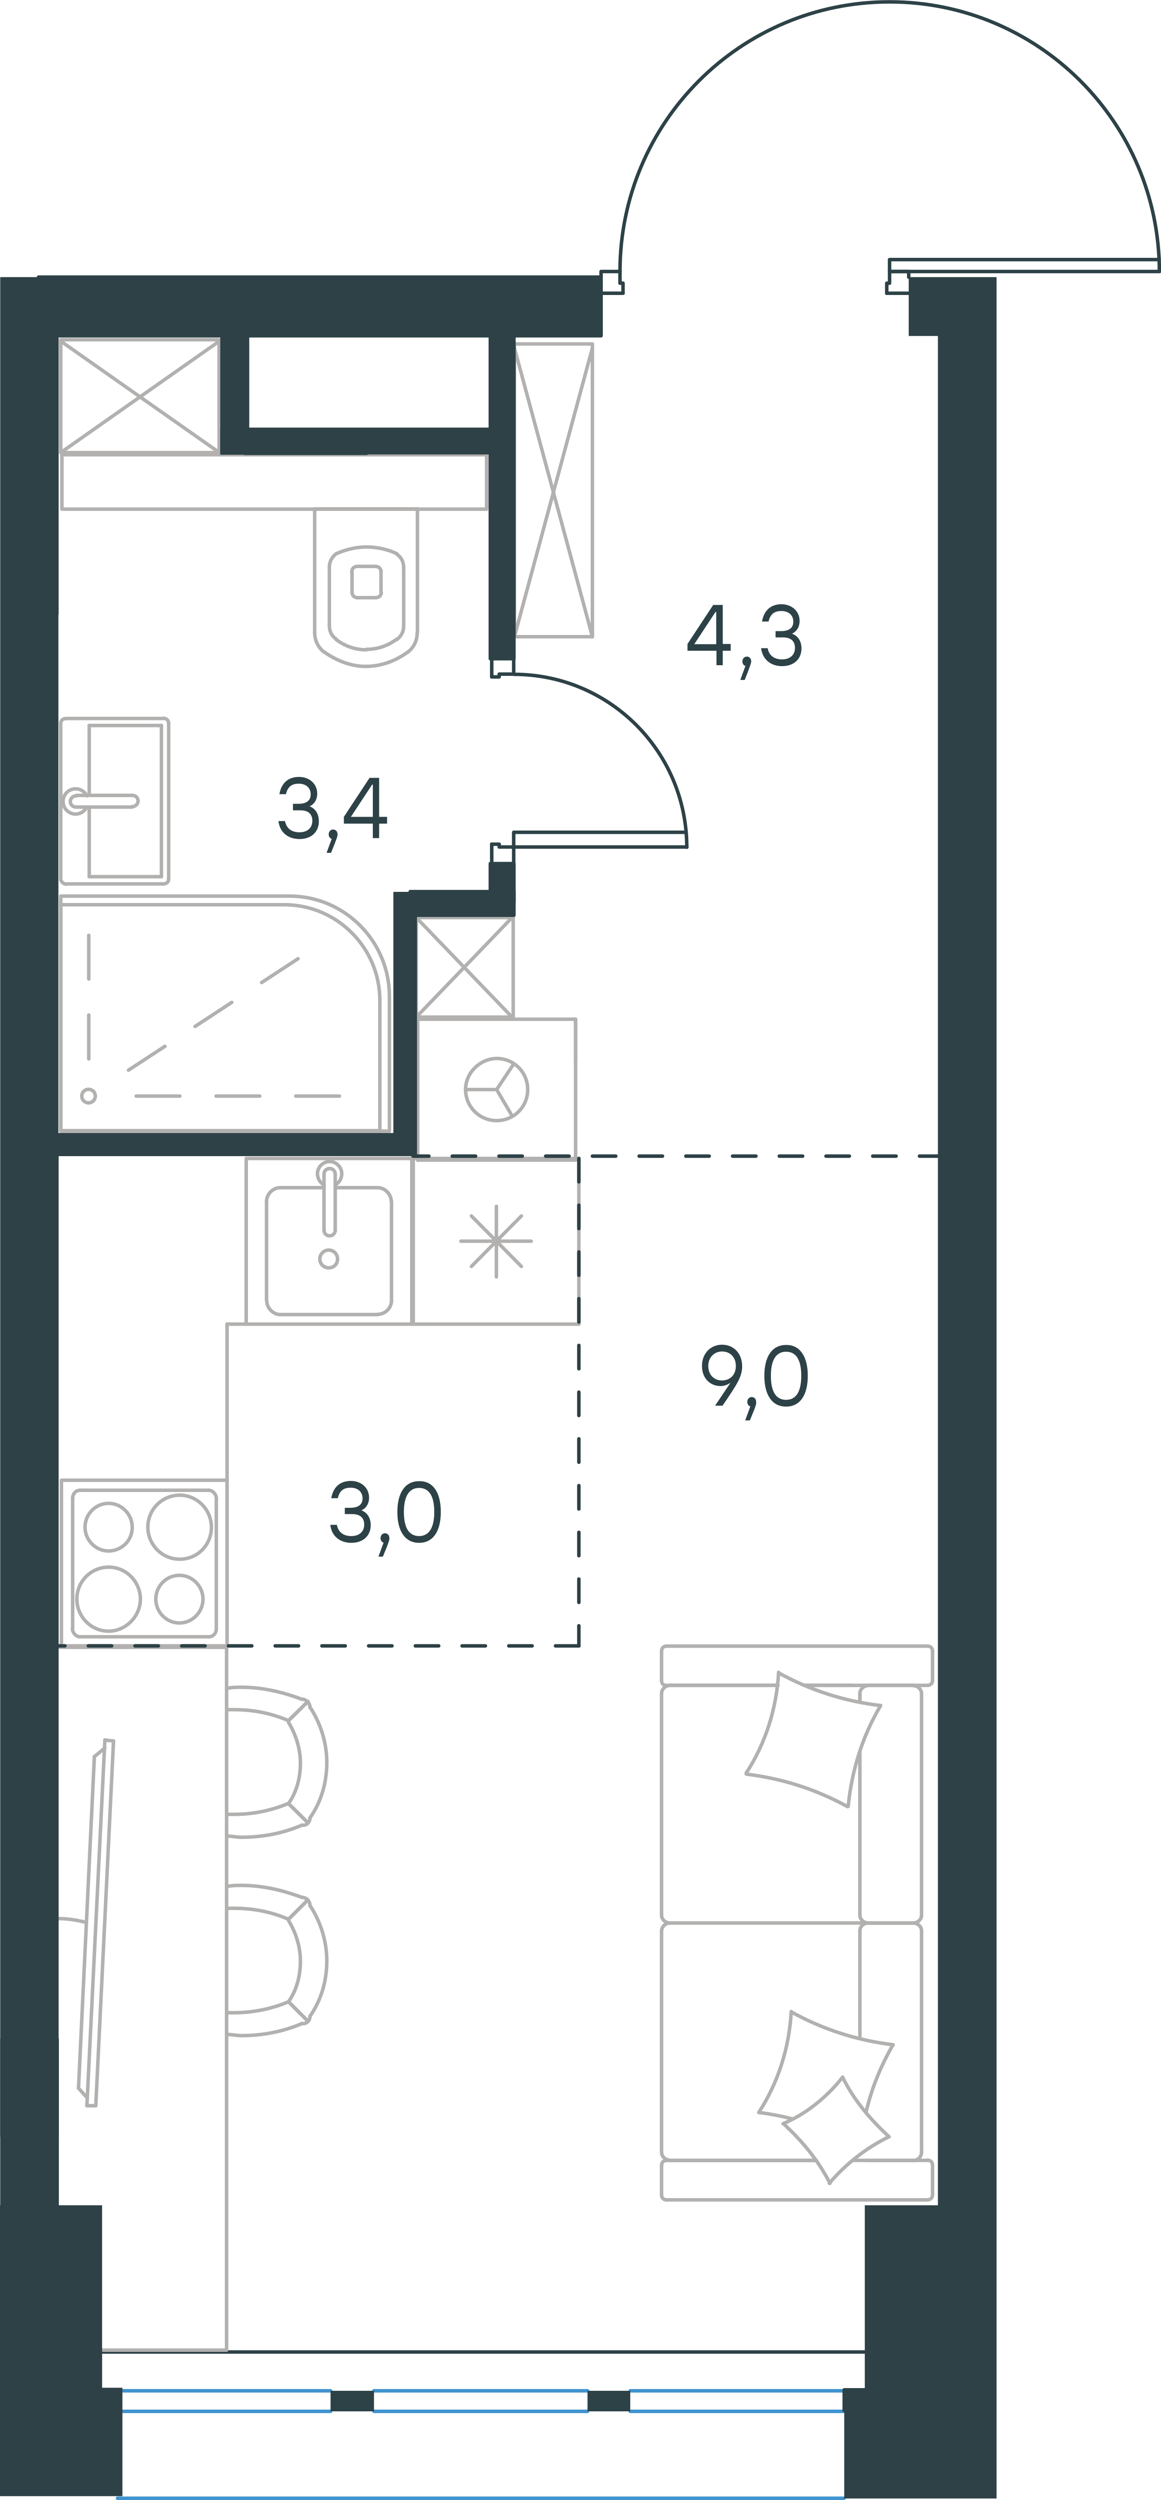 <?xml version="1.0" encoding="utf-8"?>
<!-- Generator: Adobe Illustrator 26.5.0, SVG Export Plug-In . SVG Version: 6.00 Build 0)  -->
<svg version="1.1" id="Слой_1" xmlns="http://www.w3.org/2000/svg" xmlns:xlink="http://www.w3.org/1999/xlink" x="0px" y="0px"
	 viewBox="0 0 497 1070" style="enable-background:new 0 0 497 1070;" xml:space="preserve">
<style type="text/css">
	.st0{fill:none;stroke:#3F93CF;stroke-width:1.5;stroke-linecap:round;stroke-linejoin:round;stroke-miterlimit:22.926;}
	.st1{fill-rule:evenodd;clip-rule:evenodd;fill:#2D4247;}
	.st2{fill:none;stroke:#2D4247;stroke-width:1.5;stroke-linecap:round;stroke-linejoin:round;stroke-miterlimit:22.926;}
	.st3{fill:none;stroke:#B2B1B0;stroke-width:1.5;stroke-linecap:round;stroke-linejoin:round;stroke-miterlimit:22.926;}
	.st4{fill-rule:evenodd;clip-rule:evenodd;fill:#2D4146;}
	
		.st5{fill:none;stroke:#2D4146;stroke-width:1.5;stroke-linecap:round;stroke-linejoin:round;stroke-miterlimit:22.926;stroke-dasharray:10;}
	.st6{enable-background:new    ;}
	.st7{fill:#2D4247;}
</style>
<g>
	<line class="st0" x1="141.5" y1="1032" x2="50.3" y2="1032"/>
	<line class="st0" x1="141.5" y1="1023.2" x2="50.3" y2="1023.2"/>
	<g>
		<line class="st0" x1="251.5" y1="1032" x2="160.1" y2="1032"/>
		<line class="st0" x1="251.5" y1="1023.2" x2="160.1" y2="1023.2"/>
		<polygon class="st1" points="141.5,1023.2 141.5,1032 150.9,1032 160.1,1032 160.1,1023.2 150.9,1023.2 		"/>
		<line class="st0" x1="361.3" y1="1032" x2="269.8" y2="1032"/>
		<line class="st0" x1="361.3" y1="1023.2" x2="269.8" y2="1023.2"/>
		<line class="st0" x1="361.3" y1="1069.2" x2="50.3" y2="1069.2"/>
		<line class="st2" x1="370.4" y1="1006.6" x2="41" y2="1006.6"/>
		<polygon class="st1" points="251.5,1023.2 251.5,1032 260.7,1032 269.8,1032 269.8,1023.2 260.7,1023.2 		"/>
	</g>
</g>
<g>
	<line class="st3" x1="368.1" y1="750" x2="368.1" y2="819.7"/>
	<line class="st3" x1="283.2" y1="939.4" x2="283.2" y2="926.6"/>
	<line class="st3" x1="283.2" y1="921" x2="283.2" y2="826.3"/>
	<line class="st3" x1="344.6" y1="721.3" x2="364.6" y2="721.3"/>
	<line class="st3" x1="286.8" y1="721.3" x2="333" y2="721.3"/>
	<line class="st3" x1="286.8" y1="924.6" x2="349.4" y2="924.6"/>
	<line class="st3" x1="371.4" y1="823" x2="391.2" y2="823"/>
	<line class="st3" x1="368.1" y1="826.3" x2="368.1" y2="872.4"/>
	<line class="st3" x1="399.2" y1="706.6" x2="399.2" y2="719.3"/>
	<line class="st3" x1="391.2" y1="823" x2="371.4" y2="823"/>
	<line class="st3" x1="394.5" y1="921" x2="394.5" y2="826.3"/>
	<line class="st3" x1="349.4" y1="924.6" x2="285.3" y2="924.6"/>
	<line class="st3" x1="283.2" y1="819.7" x2="283.2" y2="724.9"/>
	<line class="st3" x1="283.2" y1="719.3" x2="283.2" y2="706.6"/>
	<line class="st3" x1="368.1" y1="724.9" x2="368.1" y2="728.4"/>
	<line class="st3" x1="396.9" y1="721.3" x2="344.6" y2="721.3"/>
	<line class="st3" x1="368.1" y1="724.9" x2="368.1" y2="728.4"/>
	<line class="st3" x1="391.2" y1="721.3" x2="371.4" y2="721.3"/>
	<line class="st3" x1="391.2" y1="823" x2="371.4" y2="823"/>
	<line class="st3" x1="394.5" y1="819.7" x2="394.5" y2="724.9"/>
	<line class="st3" x1="333" y1="721.3" x2="285.3" y2="721.3"/>
	<line class="st3" x1="396.9" y1="941.5" x2="285.3" y2="941.5"/>
	<line class="st3" x1="399.2" y1="926.6" x2="399.2" y2="939.4"/>
	<line class="st3" x1="365" y1="924.6" x2="396.9" y2="924.6"/>
	<line class="st3" x1="371.4" y1="823" x2="286.8" y2="823"/>
	<line class="st3" x1="371.4" y1="924.6" x2="391.2" y2="924.6"/>
	<path class="st3" d="M396.9,721.3c1.7,0,2.3-1.2,2.3-2.1"/>
	<path class="st3" d="M285.3,924.6c-1.5,0-2.1,1.2-2.1,2.1"/>
	<path class="st3" d="M399.2,926.6c0-1.5-1.2-2.1-2.1-2.1"/>
	<path class="st3" d="M368.1,819.7c0,1.6,1.5,3.3,3.6,3.3"/>
	<path class="st3" d="M391.2,924.6c1.6,0,3.3-1.5,3.3-3.5"/>
	<path class="st3" d="M394.5,724.9c0-1.8-1.5-3.5-3.6-3.5"/>
	<path class="st3" d="M283.2,819.7c0,1.6,1.5,3.3,3.6,3.3"/>
	<path class="st3" d="M390.9,823c1.8,0,3.6-1.4,3.6-3.3"/>
	<path class="st3" d="M286.8,823c-1.8,0-3.6,1.5-3.6,3.5"/>
	<path class="st3" d="M399.2,706.6c0-1.5-1.2-2.1-2.1-2.1H285.3c-1.5,0-2.1,1.2-2.1,2.1"/>
	<path class="st3" d="M394.5,826.3c0-1.6-1.5-3.3-3.6-3.3"/>
	<path class="st3" d="M283.2,939.4c0,1.5,1.2,2.1,2.1,2.1"/>
	<path class="st3" d="M286.8,721.3c-1.8,0-3.6,1.5-3.6,3.5"/>
	<path class="st3" d="M283.2,719.3c0,1.5,1.2,2.1,2.1,2.1"/>
	<path class="st3" d="M283.2,921c0,1.8,1.5,3.5,3.6,3.5"/>
	<path class="st3" d="M372,721.3c-2,0-3.9,1.5-3.9,3.5"/>
	<path class="st3" d="M371.7,823c-1.8,0-3.6,1.4-3.6,3.3"/>
	<path class="st3" d="M396.9,941.5c1.7,0,2.3-1.2,2.3-2.1"/>
	<path class="st3" d="M362.8,773.2c-13.4-7.4-28.1-12.1-43.3-13.9"/>
	<path class="st3" d="M355.3,934.4c-5-9.8-11.9-18.1-19.9-25.5"/>
	<path class="st3" d="M335.2,908.9c9.8-4.1,18.7-11.3,25.5-19.9"/>
	<path class="st3" d="M319.4,758.9c8.3-12.7,13.1-27.8,13.9-43.2"/>
	<path class="st3" d="M339,861.2c13.4,7.4,28.1,12.1,43.3,13.9"/>
	<path class="st3" d="M382.3,875.1c-5.3,9.1-9.2,18.7-11.6,29"/>
	<path class="st3" d="M324.8,904.1c8.3-12.7,13.1-27.8,13.9-43.2"/>
	<path class="st3" d="M333.4,716c13.4,7.4,28.1,12.1,43.3,13.9"/>
	<path class="st3" d="M377,729.9c-7.8,13.1-12.4,27.8-13.9,43.2"/>
	<path class="st3" d="M360.7,889c4.8,9.8,11.9,18.1,19.9,25.5"/>
	<path class="st3" d="M339,906.8c-4.5-1.2-9.5-2.1-13.9-2.7"/>
	<path class="st3" d="M380.5,914.5c-9.8,4.8-18.4,11.6-25.5,19.9"/>
</g>
<g>
	<path class="st3" d="M37,822.8c-4.1-1.1-8.3-1.7-12.3-1.7"/>
	<line class="st3" x1="44.9" y1="744.7" x2="37.2" y2="901.2"/>
	<line class="st3" x1="41" y1="901.2" x2="48.6" y2="745.1"/>
	<line class="st3" x1="48.6" y1="745.1" x2="44.9" y2="744.7"/>
	<line class="st3" x1="33.6" y1="893.7" x2="40.4" y2="751.8"/>
	<line class="st3" x1="37.3" y1="897.8" x2="33.6" y2="893.7"/>
	<line class="st3" x1="40.4" y1="751.8" x2="44.9" y2="748.1"/>
	<line class="st3" x1="41" y1="901.2" x2="37.2" y2="901.2"/>
</g>
<g>
	<line class="st3" x1="247.8" y1="495.8" x2="247.8" y2="566.7"/>
	<line class="st3" x1="212.5" y1="516.3" x2="212.5" y2="546.5"/>
	<line class="st3" x1="201.8" y1="542" x2="223.2" y2="520.4"/>
	<line class="st3" x1="201.8" y1="520.4" x2="223.2" y2="542"/>
	<line class="st3" x1="197.3" y1="531.2" x2="227.4" y2="531.2"/>
	<line class="st3" x1="247.8" y1="566.7" x2="176.9" y2="566.7"/>
	<line class="st3" x1="176.9" y1="495.8" x2="176.9" y2="566.7"/>
	<line class="st3" x1="247.8" y1="495.8" x2="176.9" y2="495.8"/>
</g>
<g>
	<rect x="105.4" y="495.8" class="st3" width="70.9" height="70.9"/>
	<line class="st3" x1="143.5" y1="526.5" x2="143.5" y2="502.8"/>
	<line class="st3" x1="138.7" y1="508.3" x2="120" y2="508.3"/>
	<line class="st3" x1="120" y1="562.6" x2="161.7" y2="562.6"/>
	<line class="st3" x1="161.7" y1="508.3" x2="143.5" y2="508.3"/>
	<line class="st3" x1="167.6" y1="556.6" x2="167.6" y2="514.2"/>
	<line class="st3" x1="138.7" y1="502.8" x2="138.7" y2="526.5"/>
	<line class="st3" x1="114.1" y1="514.2" x2="114.1" y2="556.6"/>
	<path class="st3" d="M143.5,526.5L143.5,526.5c0,1.4-1.1,2.4-2.4,2.4c-1.4,0-2.4-1.1-2.4-2.4"/>
	<path class="st3" d="M114.1,514.2c0-3.2,2.8-5.9,5.8-5.9"/>
	<path class="st3" d="M138.7,507.2c-1.7-1.1-2.8-2.8-2.8-4.9c0-2.8,2.4-5.2,5.2-5.2s5.2,2.4,5.2,5.2c0,2.1-1.1,3.8-2.8,4.9"/>
	<path class="st3" d="M167.6,556.6c0,3.2-2.8,5.9-5.8,5.9"/>
	<path class="st3" d="M161.7,508.3c3.1,0,5.8,2.8,5.8,5.9"/>
	<path class="st3" d="M120,562.6c-3.1,0-5.8-2.8-5.8-5.9"/>
	<path class="st3" d="M138.7,502.8v-0.3c0-1.4,1.1-2.4,2.4-2.4c1.4,0,2.4,1.1,2.4,2.4v0.3"/>
	<path class="st3" d="M144.5,538.8c0-2.1-1.7-3.8-3.8-3.8c-2,0-3.8,1.7-3.8,3.8s1.7,3.8,3.8,3.8
		C143.1,542.6,144.5,540.8,144.5,538.8z"/>
</g>
<g>
	<path class="st3" d="M56.6,653.6c0-5.6-4.6-10.2-10.1-10.2c-5.6,0-10.1,4.6-10.1,10.2c0,5.6,4.6,10.2,10.1,10.2
		C52,663.7,56.6,659.5,56.6,653.6z"/>
	<path class="st3" d="M60.1,684.4c0-7.3-5.9-13.7-13.6-13.7c-7.3,0-13.6,5.9-13.6,13.7c0,7.3,5.9,13.7,13.6,13.7
		C53.8,698.1,60.1,691.8,60.1,684.4z"/>
	<path class="st3" d="M86.9,684.4c0-5.6-4.6-10.2-10.1-10.2c-5.6,0-10.1,4.6-10.1,10.2c0,5.6,4.6,10.2,10.1,10.2
		S86.9,690,86.9,684.4z"/>
	<path class="st3" d="M90.5,653.6c0-7.3-5.9-13.7-13.6-13.7c-7.3,0-13.6,5.9-13.6,13.7c0,7.3,5.9,13.7,13.6,13.7
		S90.5,661.2,90.5,653.6z"/>
	<line class="st3" x1="31.1" y1="697" x2="31.1" y2="641.3"/>
	<line class="st3" x1="89.4" y1="700.5" x2="34.2" y2="700.5"/>
	<line class="st3" x1="92.6" y1="641.3" x2="92.6" y2="697"/>
	<line class="st3" x1="34.2" y1="637.8" x2="89.4" y2="637.8"/>
	<path class="st3" d="M92.6,697L92.6,697c0,2.1-1.4,3.5-3.2,3.5"/>
	<path class="st3" d="M31.1,641.3L31.1,641.3c0-2.1,1.4-3.5,3.2-3.5"/>
	<path class="st3" d="M34.2,700.5L34.2,700.5c-1.7,0-3.2-1.8-3.2-3.5"/>
	<path class="st3" d="M89.4,637.8L89.4,637.8c1.7,0,3.2,1.8,3.2,3.5"/>
	<rect x="26.3" y="633.5" class="st3" width="70.9" height="70.9"/>
</g>
<line class="st3" x1="97.2" y1="633.5" x2="97.2" y2="566.7"/>
<line class="st3" x1="105.4" y1="566.7" x2="97.2" y2="566.7"/>
<g>
	<rect x="17.9" y="705" class="st3" width="79.1" height="300.8"/>
	<path class="st3" d="M123.5,771.9c3.6-5.1,5.1-11.3,5.1-17.4s-2-12.3-5.1-17.4"/>
	<path class="st3" d="M97.2,785.8c2,0,4.1,0.5,6.2,0.5c8.7,0,17.5-1.6,25.7-5.1"/>
	<path class="st3" d="M129.1,727.2c-8.2-3.1-17-5.1-25.7-5.1c-2,0-4.1,0-6.2,0.5"/>
	<path class="st3" d="M97.2,776.5c1.1,0,2,0,3.1,0c7.8,0,15.9-1.6,23.2-4.7"/>
	<path class="st3" d="M123.5,736.4c-7.2-3.1-14.9-4.7-23.2-4.7c-1.1,0-2,0-3.1,0"/>
	<path class="st3" d="M132.7,778c4.7-6.7,7.2-14.9,7.2-23.7c0-8.2-2.5-16.5-7.2-23.7"/>
	<line class="st3" x1="123.5" y1="771.9" x2="131.8" y2="780.1"/>
	<line class="st3" x1="123.5" y1="736.4" x2="131.8" y2="728.2"/>
	<line class="st3" x1="123.5" y1="771.9" x2="131.8" y2="780.1"/>
	<line class="st3" x1="123.5" y1="736.4" x2="131.8" y2="728.2"/>
	<path class="st3" d="M132.7,730.8c0-2-1.6-3.6-3.6-3.6"/>
	<path class="st3" d="M129.1,781.1c2,0.4,3.6-1.1,3.6-3.1"/>
	<path class="st3" d="M123.5,856.7c3.6-5.1,5.1-11.3,5.1-17.4c0-6.2-2-12.3-5.1-17.4"/>
	<path class="st3" d="M97.2,870.7c2,0,4.1,0.5,6.2,0.5c8.7,0,17.5-1.6,25.7-5.1"/>
	<path class="st3" d="M129.1,812c-8.2-3.1-17-5.1-25.7-5.1c-2,0-4.1,0-6.2,0.5"/>
	<path class="st3" d="M97.2,861.4c1.1,0,2,0,3.1,0c7.8,0,15.9-1.6,23.2-4.7"/>
	<path class="st3" d="M123.5,821.4c-7.2-3.1-14.9-4.7-23.2-4.7c-1.1,0-2,0-3.1,0"/>
	<path class="st3" d="M132.7,862.9c4.7-6.7,7.2-14.9,7.2-23.7c0-8.2-2.5-16.5-7.2-23.7"/>
	<line class="st3" x1="123.5" y1="856.7" x2="131.8" y2="865"/>
	<line class="st3" x1="123.5" y1="821.4" x2="131.8" y2="813.1"/>
	<line class="st3" x1="123.5" y1="856.7" x2="131.8" y2="865"/>
	<line class="st3" x1="123.5" y1="821.4" x2="131.8" y2="813.1"/>
	<path class="st3" d="M132.7,815.6c0-2-1.6-3.6-3.6-3.6"/>
	<path class="st3" d="M129.1,866c2,0.4,3.6-1.1,3.6-3.1"/>
</g>
<g>
	<line class="st3" x1="179" y1="217.8" x2="134.7" y2="217.8"/>
	<g>
		<line class="st3" x1="178.7" y1="270.7" x2="178.7" y2="217.8"/>
		<line class="st3" x1="141" y1="242.9" x2="141" y2="267.8"/>
		<line class="st3" x1="172.8" y1="267.8" x2="172.8" y2="242.9"/>
		<line class="st3" x1="150.7" y1="244.3" x2="150.7" y2="253.4"/>
		<line class="st3" x1="163.1" y1="253.4" x2="163.1" y2="244.3"/>
		<line class="st3" x1="160.8" y1="242.4" x2="153" y2="242.4"/>
		<line class="st3" x1="134.7" y1="217.8" x2="134.7" y2="270.7"/>
		<line class="st3" x1="153" y1="255.8" x2="160.8" y2="255.8"/>
		<path class="st3" d="M138.6,278.9c5.3,3.8,11.6,6.3,17.8,6.3c0,0,0,0,0.5,0"/>
		<path class="st3" d="M153,242.4c-1.5,0-2.4,1-2.4,2.4"/>
		<path class="st3" d="M143.9,237c-1.9,1.5-2.9,3.4-2.9,5.7"/>
		<path class="st3" d="M150.7,253.4c0,1.5,1,2.4,2.4,2.4"/>
		<path class="st3" d="M143.9,273.7c3.8,2.9,8.2,4.4,13,4.4"/>
		<path class="st3" d="M160.8,255.8c1.5,0,2.4-1,2.4-2.4"/>
		<path class="st3" d="M163.1,244.8c0-1.5-1-2.4-2.4-2.4"/>
		<path class="st3" d="M172.8,242.9c0-2.4-1-4.4-2.9-5.7"/>
		<path class="st3" d="M169.9,237c-3.8-1.9-8.7-2.9-13-2.9c-4.4,0-8.7,1-13,2.9"/>
		<path class="st3" d="M169.9,273.7c1.9-1.5,2.9-3.4,2.9-5.7"/>
		<path class="st3" d="M156.5,285.2L156.5,285.2c6.8,0,13-2.4,18.3-6.3"/>
		<path class="st3" d="M134.7,270.7c0,3.4,1.5,6.3,3.8,8.2"/>
		<path class="st3" d="M174.8,278.9c2.4-1.9,3.8-4.8,3.8-8.2"/>
		<path class="st3" d="M156.9,277.9L156.9,277.9c4.8,0,9.1-1.5,13-4.4"/>
		<path class="st3" d="M141,267.8c0,2.4,1,4.4,2.9,5.7"/>
	</g>
	<rect x="26.5" y="194.6" class="st3" width="181.8" height="23.3"/>
</g>
<g>
	<line class="st3" x1="69.1" y1="375.2" x2="38.2" y2="375.2"/>
	<line class="st3" x1="38.2" y1="375.2" x2="38.2" y2="345.4"/>
	<line class="st3" x1="38.2" y1="340.4" x2="38.2" y2="310.5"/>
	<line class="st3" x1="69.1" y1="310.5" x2="69.1" y2="375.2"/>
	<line class="st3" x1="38.2" y1="310.5" x2="69.1" y2="310.5"/>
	<line class="st3" x1="26" y1="309.5" x2="26" y2="376.3"/>
	<line class="st3" x1="69.8" y1="307.5" x2="28.4" y2="307.5"/>
	<line class="st3" x1="72.2" y1="376.3" x2="72.2" y2="309.5"/>
	<line class="st3" x1="28.4" y1="378.3" x2="69.8" y2="378.3"/>
	<path class="st3" d="M69.8,378.3c1.5,0,2.4-0.8,2.4-2.1"/>
	<path class="st3" d="M72.2,309.5c0-1.3-1-2.1-2.4-2.1"/>
	<path class="st3" d="M28.4,307.5c-1.5,0-2.4,0.8-2.4,2.1"/>
	<path class="st3" d="M26,376.3c0,0.8,1,2.1,2.4,2.1"/>
	<line class="st3" x1="56.7" y1="340.4" x2="32.8" y2="340.4"/>
	<line class="st3" x1="32.8" y1="345.4" x2="56.7" y2="345.4"/>
	<path class="st3" d="M56.7,340.4L56.7,340.4c1.4,0,2.4,1.1,2.4,2.4s-1.1,2.4-2.4,2.4l0,0"/>
	<path class="st3" d="M37.2,345.4c-1,1.8-2.8,3-4.8,3c-3,0-5.4-2.4-5.4-5.4s2.4-5.4,5.4-5.4c2,0,3.9,1.2,4.8,3"/>
	<path class="st3" d="M32.8,345.4c-0.1,0-0.2,0-0.3,0c-1.4,0-2.4-1.1-2.4-2.4s1.2-2.4,2.4-2.4c0.1,0,0.2,0,0.3,0"/>
</g>
<g>
	<path class="st3" d="M26,383.5h97.9c23.6,0,42.8,19.3,42.8,42.9v57.7H26V383.5z"/>
	<path class="st3" d="M26,387.2h95.7c22.5,0,40.9,18.4,40.9,40.9v55.8H26V387.2z"/>
	<line class="st3" x1="38" y1="453.2" x2="38" y2="434.4"/>
	<line class="st3" x1="38" y1="419" x2="38" y2="400.3"/>
	<line class="st3" x1="58.3" y1="469.1" x2="77" y2="469.1"/>
	<line class="st3" x1="92.5" y1="469.1" x2="111.2" y2="469.1"/>
	<line class="st3" x1="126.6" y1="469.1" x2="145.3" y2="469.1"/>
	<line class="st3" x1="55" y1="458" x2="70.6" y2="447.8"/>
	<line class="st3" x1="83.5" y1="439.3" x2="99.2" y2="429"/>
	<line class="st3" x1="112" y1="420.5" x2="127.6" y2="410.3"/>
	<path class="st3" d="M40.8,469.1c0,1.6-1.3,2.9-2.9,2.9s-2.9-1.3-2.9-2.9s1.3-2.9,2.9-2.9C39.8,466.3,40.8,467.6,40.8,469.1z"/>
</g>
<g>
	<rect x="220.2" y="147.2" class="st3" width="33.4" height="125.3"/>
	<line class="st3" x1="220.2" y1="272.5" x2="253.6" y2="148.9"/>
	<line class="st3" x1="220.2" y1="148.9" x2="253.6" y2="272.5"/>
</g>
<g>
	<rect x="26" y="145.4" class="st3" width="67.8" height="48.3"/>
	<line class="st3" x1="26" y1="193.7" x2="93.9" y2="146"/>
	<line class="st3" x1="26" y1="146" x2="93.9" y2="193.7"/>
</g>
<g>
	<line class="st3" x1="178.8" y1="436.2" x2="178.8" y2="496.5"/>
	<g>
		<line class="st3" x1="246.4" y1="496.5" x2="178.8" y2="496.5"/>
		<line class="st3" x1="246.4" y1="454.2" x2="246.4" y2="436.2"/>
		<line class="st3" x1="246.4" y1="496.5" x2="246.4" y2="436.2"/>
		<line class="st3" x1="212.6" y1="466.3" x2="219.8" y2="455.5"/>
		<line class="st3" x1="212.6" y1="466.3" x2="199.3" y2="466.3"/>
		<line class="st3" x1="212.6" y1="466.3" x2="219.3" y2="477.7"/>
		<path class="st3" d="M199.3,466.3c0,7.3,5.9,13.3,13.3,13.3s13.3-5.9,13.3-13.3S220,453,212.6,453
			C205.6,453.1,199.3,459,199.3,466.3z"/>
		<line class="st3" x1="246.4" y1="436.2" x2="178.8" y2="436.2"/>
	</g>
</g>
<g>
	<rect x="178.2" y="392.7" class="st3" width="41.5" height="42.6"/>
	<line class="st3" x1="178.2" y1="392.7" x2="219.2" y2="435.3"/>
	<line class="st3" x1="219.2" y1="392.7" x2="178.2" y2="435.3"/>
</g>
<rect x="175.6" y="381.6" class="st2" width="44.4" height="10.1"/>
<rect x="209.9" y="369.6" class="st2" width="10.1" height="16.2"/>
<rect x="220.2" y="118.6" class="st2" width="37.1" height="25.1"/>
<rect x="209.9" y="140.4" class="st2" width="10.1" height="141.5"/>
<rect x="104.9" y="183.9" class="st2" width="52" height="10.1"/>
<rect x="16.5" y="118.6" class="st2" width="203.7" height="25.1"/>
<rect x="361.4" y="1022.8" class="st2" width="8.8" height="8.8"/>
<polyline class="st2" points="294,362.5 219.9,362.5 219.9,356.2 293.7,356.2 "/>
<line class="st2" x1="210.5" y1="281.5" x2="210.5" y2="289.7"/>
<polyline class="st2" points="210.5,289.7 213.7,289.7 213.7,288.5 219.9,288.5 219.9,281.5 "/>
<path class="st2" d="M294,362.6c0-40.9-33.1-74-74-74"/>
<line class="st2" x1="210.5" y1="369.5" x2="210.5" y2="361.3"/>
<polyline class="st2" points="210.5,361.3 213.7,361.3 213.7,362.5 219.9,362.5 219.9,369.5 "/>
<polyline class="st2" points="496.3,116.2 380.8,116.2 380.8,111.1 496.2,111.1 "/>
<line class="st2" x1="257.3" y1="125.5" x2="266.7" y2="125.5"/>
<polyline class="st2" points="266.7,125.5 266.7,121.2 265.4,121.2 265.4,116.2 257.3,116.2 257.3,118.6 "/>
<path class="st2" d="M496.3,116.2c0-63.7-51.7-115.4-115.5-115.4S265.4,52.5,265.4,116.2"/>
<line class="st2" x1="389" y1="125.5" x2="379.6" y2="125.5"/>
<polyline class="st2" points="379.6,125.5 379.6,121.2 380.8,121.2 380.8,116.2 389,116.2 389,118.6 "/>
<polygon class="st4" points="426.6,1069.3 426.6,943.8 426.6,191.5 426.6,181.4 426.6,143.8 426.6,118.6 389,118.6 389,143.8 
	401.5,143.8 401.5,943.8 370.2,943.8 370.2,1031.7 370.1,1031.7 370.1,1022.8 361.4,1022.8 361.4,1031.7 361.4,1031.7 361.4,1069.3 
	"/>
<line class="st5" x1="403.6" y1="494.8" x2="176.8" y2="494.8"/>
<line class="st5" x1="247.8" y1="704.4" x2="21.1" y2="704.4"/>
<line class="st5" x1="247.8" y1="495.8" x2="247.8" y2="704.4"/>
<polygon class="st4" points="43.6,1005.6 0,1005.6 0,1068.3 52.4,1068.3 52.4,1030.7 52.4,1021.9 43.6,1021.9 "/>
<rect y="943.8" class="st4" width="43.7" height="99"/>
<rect x="0.1" y="872.4" class="st4" width="25.1" height="87.6"/>
<g>
	<g class="st6">
		<path class="st7" d="M136.5,351.5c0,4.7-3.4,7.6-8.3,7.6c-4.5,0-8.4-2.5-9-7.7h2.8c0.7,3.5,3.2,4.8,6.2,4.8c3.4,0,5.5-1.9,5.5-4.9
			c0-2.6-1.4-4.5-5.1-4.5h-3.2V344h2.4c3.5,0,5.2-1.5,5.2-4c0-2.9-2.1-4.6-5.1-4.6c-2.8,0-4.7,1.1-5.5,4.5h-2.8
			c0.9-5.2,4.2-7.4,8.4-7.4c4.4,0,7.8,2.9,7.8,7.2c0,2.4-1.2,4.5-3.3,5.4C135,346,136.5,348.3,136.5,351.5z"/>
		<path class="st7" d="M141.7,365h-1.9l2.2-6c-0.8-0.2-1.3-1-1.3-1.9c0-1.2,0.8-2.1,1.9-2.1c0.8,0,1.9,0.5,1.9,2.2
			C144.5,357.7,144.4,358.5,141.7,365z"/>
		<path class="st7" d="M165.7,352.5h-3.4v6.2h-2.7v-6.2h-12.4v-2.9l11-16.7h4.1v16.7h3.4V352.5z M159.6,349.6v-13.8h-0.3l-9.1,13.8
			L159.6,349.6z"/>
	</g>
	<g class="st6">
		<path class="st7" d="M312.8,278.5h-3.4v6.2h-2.7v-6.2h-12.4v-2.9l11-16.7h4.1v16.7h3.4V278.5z M306.6,275.7v-13.8h-0.3l-9.1,13.8
			L306.6,275.7z"/>
		<path class="st7" d="M318.8,291h-1.9l2.2-6c-0.8-0.2-1.3-1-1.3-1.9c0-1.2,0.8-2.1,1.9-2.1c0.8,0,1.9,0.5,1.9,2.2
			C321.5,283.7,321.4,284.5,318.8,291z"/>
		<path class="st7" d="M343.1,277.5c0,4.7-3.4,7.6-8.3,7.6c-4.5,0-8.3-2.5-9-7.7h2.8c0.7,3.5,3.2,4.8,6.2,4.8c3.4,0,5.5-1.9,5.5-4.9
			c0-2.6-1.4-4.5-5.1-4.5H332v-2.7h2.4c3.5,0,5.2-1.5,5.2-4c0-2.9-2.1-4.6-5.1-4.6c-2.8,0-4.7,1.1-5.5,4.5h-2.8
			c0.9-5.2,4.2-7.4,8.3-7.4c4.4,0,7.8,2.9,7.8,7.2c0,2.4-1.2,4.5-3.3,5.4C341.6,272.1,343.1,274.4,343.1,277.5z"/>
	</g>
	<g class="st6">
		<path class="st7" d="M158.7,652.7c0,4.7-3.4,7.6-8.3,7.6c-4.5,0-8.4-2.5-9-7.7h2.8c0.7,3.5,3.2,4.8,6.2,4.8c3.4,0,5.5-1.9,5.5-4.9
			c0-2.6-1.4-4.5-5.1-4.5h-3.2v-2.7h2.4c3.5,0,5.2-1.5,5.2-4c0-2.9-2.1-4.6-5.1-4.6c-2.8,0-4.7,1.1-5.5,4.5h-2.8
			c0.9-5.2,4.2-7.4,8.4-7.4c4.4,0,7.8,2.9,7.8,7.2c0,2.4-1.2,4.5-3.3,5.4C157.2,647.3,158.7,649.6,158.7,652.7z"/>
		<path class="st7" d="M163.9,666.2H162l2.2-6c-0.8-0.2-1.3-1-1.3-1.9c0-1.2,0.8-2.1,1.9-2.1c0.8,0,1.9,0.5,1.9,2.2
			C166.7,658.9,166.6,659.8,163.9,666.2z"/>
		<path class="st7" d="M188.7,647.1c0,8.4-3.4,13.2-9.3,13.2c-5.8,0-9.3-4.7-9.3-13.2s3.5-13.2,9.3-13.2
			C185.3,633.8,188.7,638.6,188.7,647.1z M185.9,647.1c0-7.4-2.6-10.3-6.5-10.3s-6.5,3-6.5,10.3c0,7.4,2.6,10.3,6.5,10.3
			S185.9,654.4,185.9,647.1z"/>
	</g>
	<g class="st6">
		<path class="st7" d="M317.7,584.8c0,4.5-2.4,8-8.4,16.8h-3.2l6.6-9.8c-1.2,0.8-2.6,1.4-4.3,1.4c-4.1,0-7.9-3-7.9-8.6
			c0-5.5,3.8-9.1,8.6-9.1C313.8,575.5,317.7,578.9,317.7,584.8z M315,584.6c0-3.9-2.6-6.2-5.9-6.2c-3.3,0-5.9,2.5-5.9,6.2
			c0,3.9,2.6,6.2,5.8,6.2C312.5,590.8,315,588.5,315,584.6z"/>
		<path class="st7" d="M321,607.9H319l2.2-6c-0.8-0.2-1.3-1-1.3-1.9c0-1.2,0.8-2.1,1.9-2.1c0.8,0,1.9,0.5,1.9,2.2
			C323.8,600.7,323.7,601.5,321,607.9z"/>
		<path class="st7" d="M345.8,588.8c0,8.4-3.4,13.2-9.3,13.2c-5.8,0-9.3-4.7-9.3-13.2s3.5-13.2,9.3-13.2
			C342.3,575.5,345.8,580.4,345.8,588.8z M343,588.8c0-7.4-2.6-10.3-6.5-10.3s-6.5,3-6.5,10.3c0,7.4,2.6,10.3,6.5,10.3
			S343,596.2,343,588.8z"/>
	</g>
</g>
<polygon class="st4" points="238.4,118.7 213.3,118.7 213.3,118.6 25.1,118.6 16.5,118.6 7.2,118.6 0.1,118.6 0.1,128.7 0.1,186.5 
	0.1,196.6 0.1,243.6 0.1,253.6 0.1,914.5 25.1,914.5 25.1,494.8 178.5,494.8 178.5,486.6 178.5,484.8 178.5,391.7 220,391.7 
	220,385.9 220,381.7 220,369.8 209.9,369.8 209.9,381.7 178.5,381.7 175.5,381.7 168.4,381.7 168.4,484.9 25,484.9 25,263 25.1,263 
	25.1,250.3 25.1,143.8 94.2,143.8 94.3,143.8 94.3,194.6 106.6,194.6 106.6,194 146.7,194 156.7,194 156.7,183.9 146.8,183.9 
	106.7,183.9 106.7,143.8 106.7,143.6 186,143.6 186,143.8 209.7,143.8 209.7,281.9 219.8,281.9 219.8,143.8 220.1,143.8 
	238.4,143.8 257.2,143.8 257.2,118.7 "/>
<rect x="94.3" y="183" class="st4" width="118.2" height="11.5"/>
</svg>

